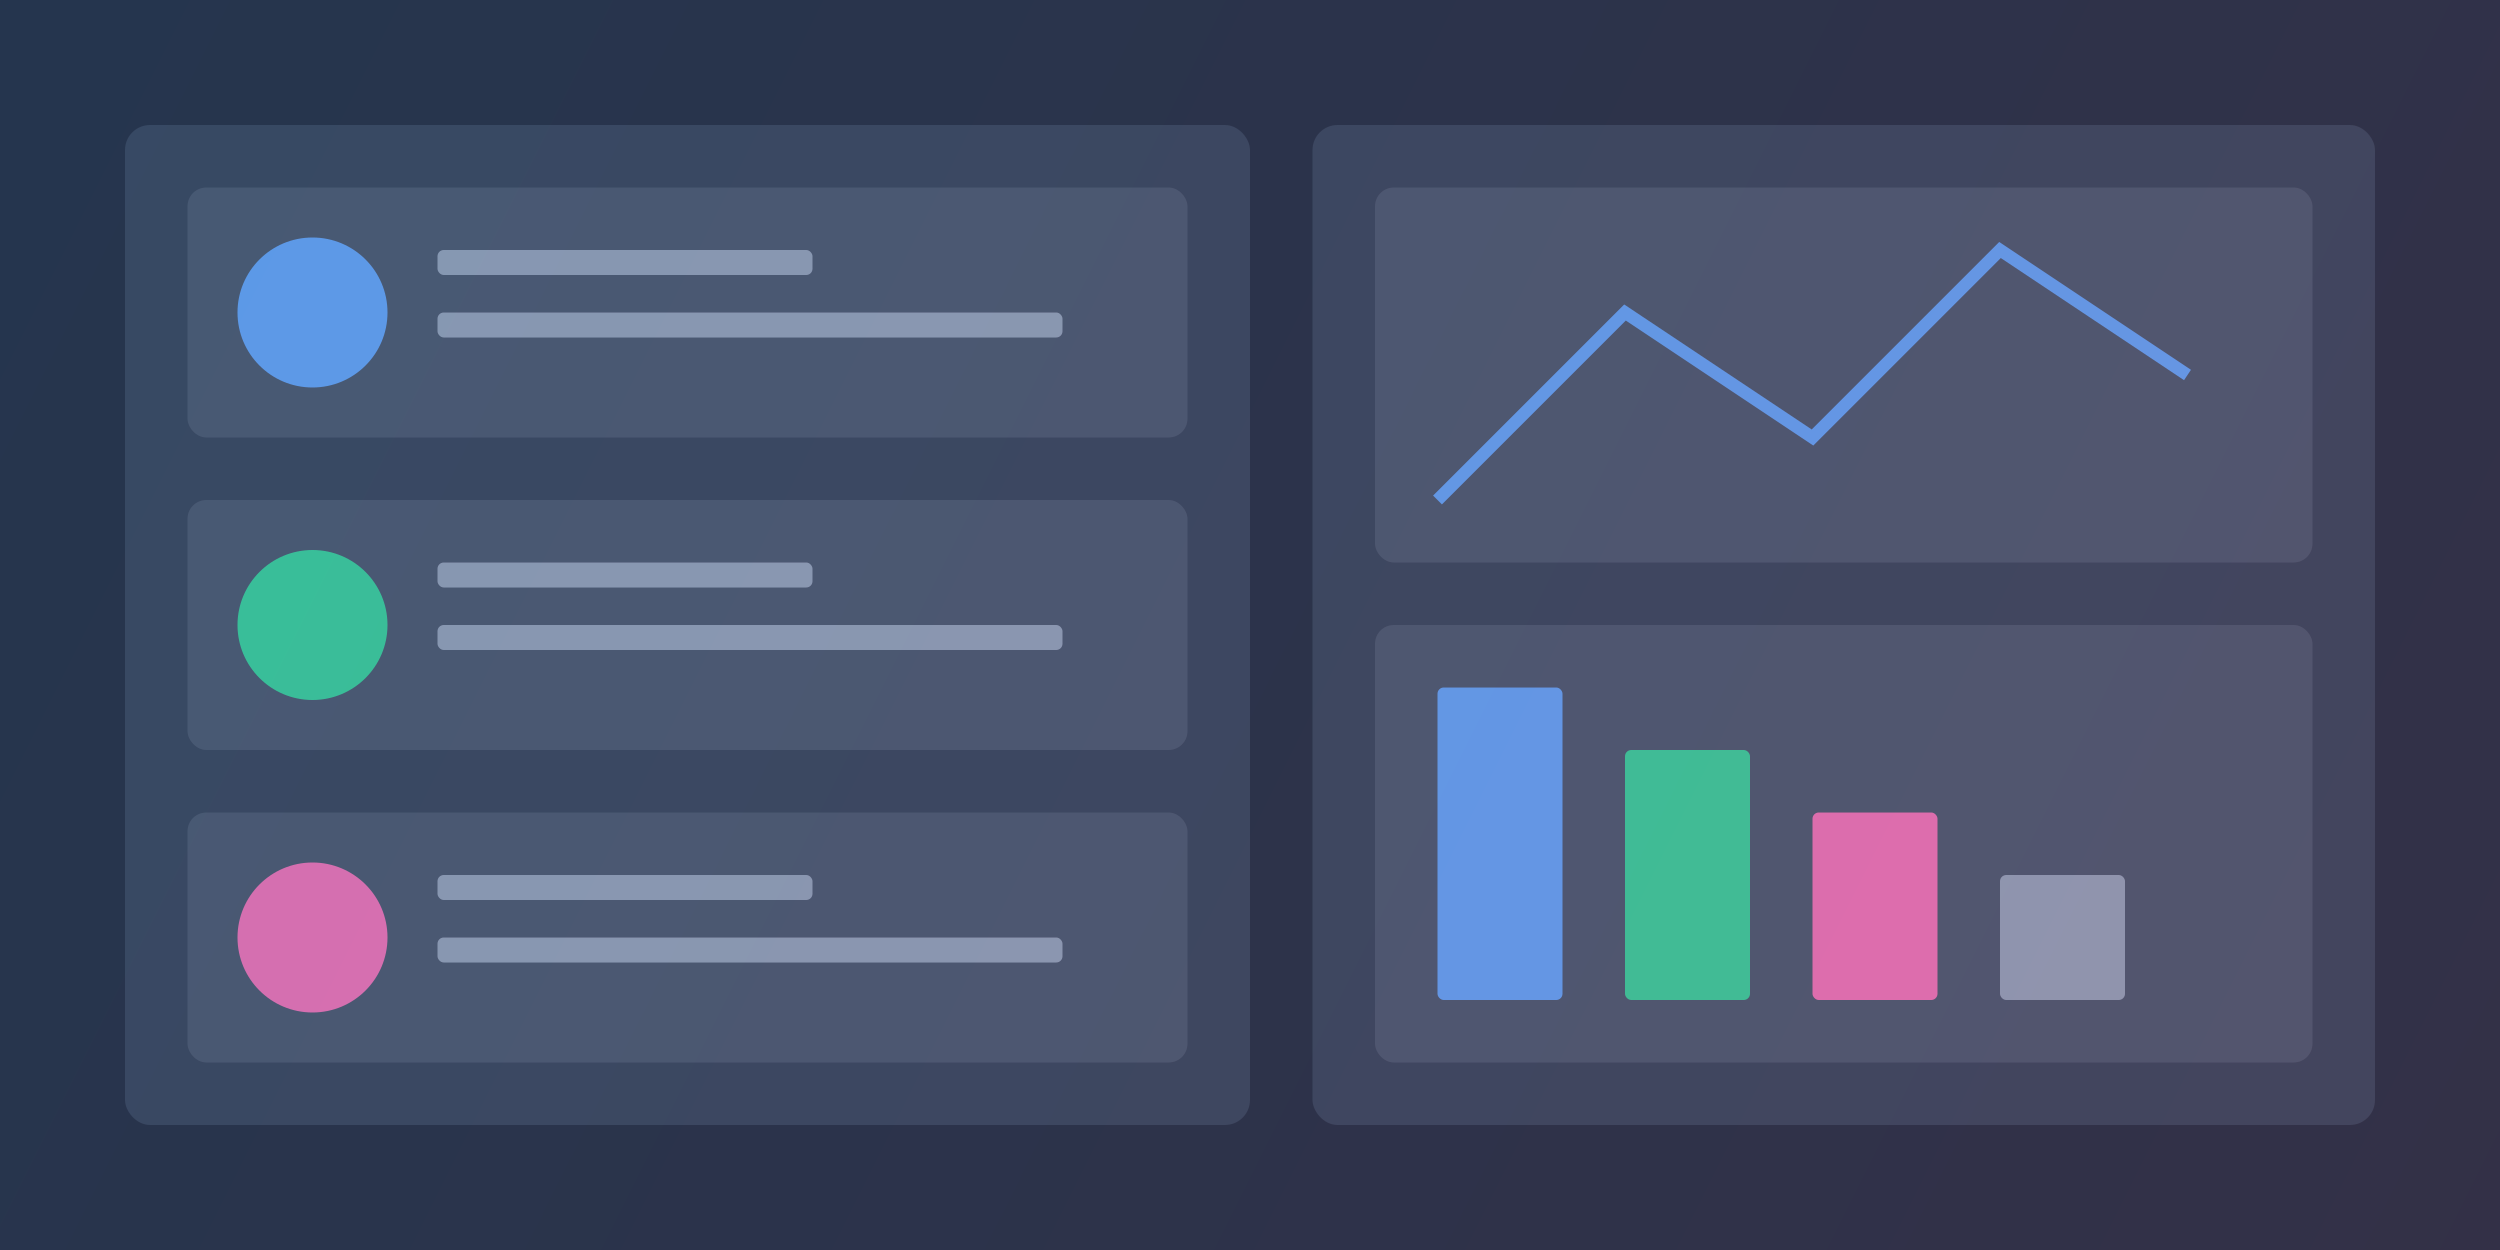 <?xml version="1.0" encoding="UTF-8"?>
<svg width="800" height="400" viewBox="0 0 800 400" fill="none" xmlns="http://www.w3.org/2000/svg">
  <!-- Hintergrund -->
  <rect width="800" height="400" fill="#1E293B"/>
  
  <!-- Hauptbereich -->
  <g opacity="0.9">
    <!-- Linke Seite - Mitarbeiterprofile -->
    <rect x="40" y="40" width="360" height="320" rx="8" fill="#334155"/>
    
    <!-- Profilkarten -->
    <g transform="translate(60, 60)">
      <!-- Profilkarte 1 -->
      <rect width="320" height="80" rx="6" fill="#475569"/>
      <circle cx="40" cy="40" r="24" fill="#60A5FA"/>
      <rect x="80" y="20" width="120" height="8" rx="2" fill="#94A3B8"/>
      <rect x="80" y="40" width="200" height="8" rx="2" fill="#94A3B8"/>
    </g>
    
    <g transform="translate(60, 160)">
      <!-- Profilkarte 2 -->
      <rect width="320" height="80" rx="6" fill="#475569"/>
      <circle cx="40" cy="40" r="24" fill="#34D399"/>
      <rect x="80" y="20" width="120" height="8" rx="2" fill="#94A3B8"/>
      <rect x="80" y="40" width="200" height="8" rx="2" fill="#94A3B8"/>
    </g>
    
    <g transform="translate(60, 260)">
      <!-- Profilkarte 3 -->
      <rect width="320" height="80" rx="6" fill="#475569"/>
      <circle cx="40" cy="40" r="24" fill="#F472B6"/>
      <rect x="80" y="20" width="120" height="8" rx="2" fill="#94A3B8"/>
      <rect x="80" y="40" width="200" height="8" rx="2" fill="#94A3B8"/>
    </g>
    
    <!-- Rechte Seite - Analytics -->
    <rect x="420" y="40" width="340" height="320" rx="8" fill="#334155"/>
    
    <!-- Diagramme -->
    <rect x="440" y="60" width="300" height="120" rx="6" fill="#475569"/>
    <path d="M460 160 L520 100 L580 140 L640 80 L700 120" stroke="#60A5FA" stroke-width="4" fill="none"/>
    
    <!-- Balkendiagramm -->
    <rect x="440" y="200" width="300" height="140" rx="6" fill="#475569"/>
    <rect x="460" y="220" width="40" height="100" rx="2" fill="#60A5FA"/>
    <rect x="520" y="240" width="40" height="80" rx="2" fill="#34D399"/>
    <rect x="580" y="260" width="40" height="60" rx="2" fill="#F472B6"/>
    <rect x="640" y="280" width="40" height="40" rx="2" fill="#94A3B8"/>
  </g>
  
  <!-- Overlay Effekt -->
  <rect width="800" height="400" fill="url(#paint0_linear)" fill-opacity="0.1"/>
  
  <!-- Gradient Definition -->
  <defs>
    <linearGradient id="paint0_linear" x1="0" y1="0" x2="800" y2="400" gradientUnits="userSpaceOnUse">
      <stop stop-color="#60A5FA"/>
      <stop offset="1" stop-color="#F472B6"/>
    </linearGradient>
  </defs>
</svg>